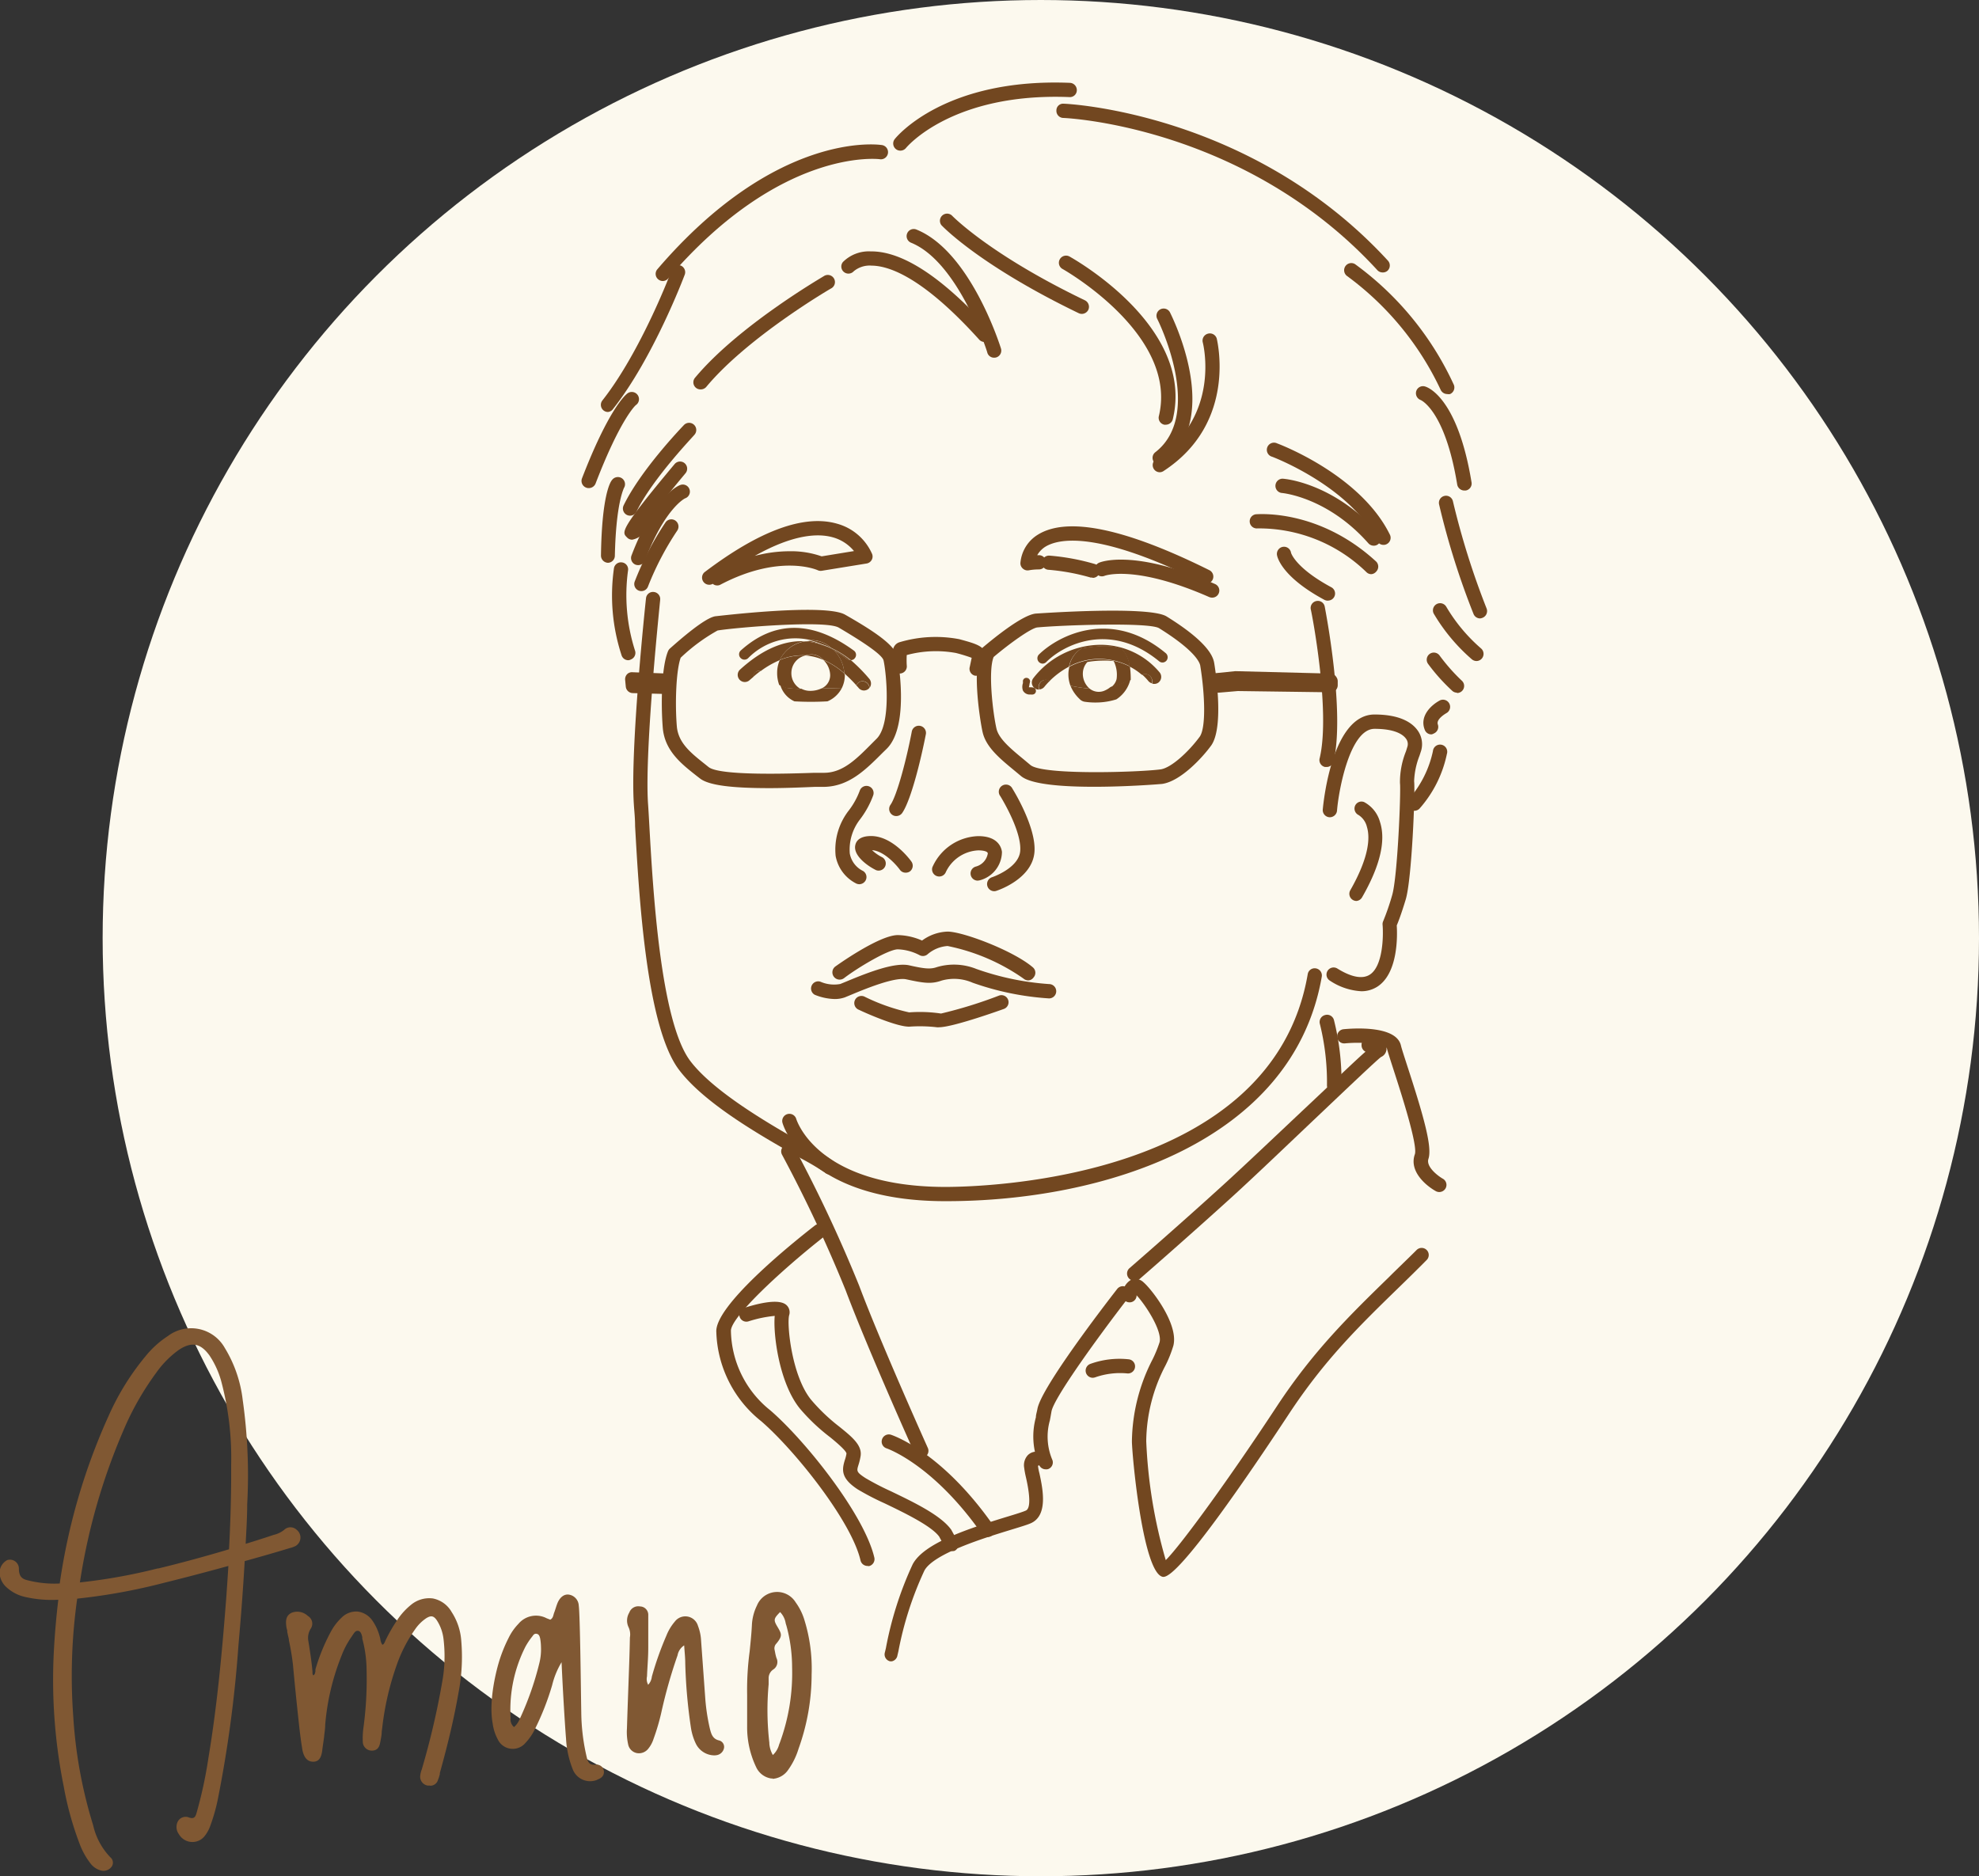 <svg xmlns="http://www.w3.org/2000/svg" viewBox="0 0 220.96 209.5"><rect x="0" y="0" width="220.96" height="209.5" fill="#333333" stroke="none"/><defs><style>.cls-1{fill:#fcf9ee;}.cls-2{fill:#805833;}.cls-3{fill:#724720;}.cls-4{fill:none;}</style></defs><title>amano_toshikazu</title><g id="レイヤー_2" data-name="レイヤー 2"><g id="天野さん"><circle class="cls-1" cx="116.21" cy="104.75" r="104.75"/><path class="cls-2" d="M10.16,208.14a8.31,8.31,0,0,1-1.28-2.29,35.51,35.51,0,0,1-1.77-6.4A60.44,60.44,0,0,1,6,184.63q.15-3,.51-6H6.39a13.27,13.27,0,0,1-3.76-.36,4.54,4.54,0,0,1-1.86-1A2.33,2.33,0,0,1,0,176a1.61,1.61,0,0,1,.8-1.8,1,1,0,0,1,1.31.95c0,1.11.59,1.21,1.18,1.35a12,12,0,0,0,3.38.31,69,69,0,0,1,5.45-18.7,28.4,28.4,0,0,1,4.15-6.7,10.61,10.61,0,0,1,2.46-2.22,4.31,4.31,0,0,1,6.37,1.32,14.29,14.29,0,0,1,2,5.81,59.8,59.8,0,0,1,.5,11.66c0,1.47-.1,2.94-.17,4.4,1.93-.59,3.13-1,3.13-1a2.94,2.94,0,0,0,1.17-.56,1,1,0,0,1,1.4,0,1.09,1.09,0,0,1-.11,1.79,2.54,2.54,0,0,1-.65.24s-2,.62-5.05,1.46c-.18,3.15-.42,6.3-.7,9.44A137.14,137.14,0,0,1,24.3,201a19.92,19.92,0,0,1-.82,2.86,3.94,3.94,0,0,1-.67,1.2,1.74,1.74,0,0,1-2.83-.25,1.35,1.35,0,0,1-.13-1.42,1,1,0,0,1,1.29-.44c.53.17.68-.08.8-.5a48.28,48.28,0,0,0,1.33-6.16c1-6,1.54-12,2-18,.08-1.14.16-2.29.23-3.44-2.18.6-4.66,1.26-7.17,1.88a66.22,66.22,0,0,1-9.71,1.77,61.58,61.58,0,0,0-.44,13.16,51.65,51.65,0,0,0,2.22,12.14,7.55,7.55,0,0,0,1.93,3.59.77.77,0,0,1,.16,1,1.12,1.12,0,0,1-1.2.47A2.16,2.16,0,0,1,10.16,208.14Zm7.48-33c2.9-.7,5.69-1.48,7.93-2.15q.21-3.85.24-7.71c0-.57,0-1.15,0-1.72a33.19,33.19,0,0,0-1.13-9.41,9.9,9.9,0,0,0-1.29-2.8c-1-1.38-2-1.57-3.43-.62a10.79,10.79,0,0,0-2.49,2.51,31.81,31.81,0,0,0-3.73,6.57,69,69,0,0,0-4.82,16.88A62.69,62.69,0,0,0,17.64,175.12Z"/><path class="cls-2" d="M48,199.37l-.26,0a1,1,0,0,1-.82-1.11,2.86,2.86,0,0,1,.13-.58,1.72,1.72,0,0,0,.07-.21,86.51,86.51,0,0,0,2.25-9.65,16,16,0,0,0,.15-4.81,4.88,4.88,0,0,0-.76-2.11c-.35-.49-.63-.54-1.16-.22a4.65,4.65,0,0,0-1.27,1.27,15.88,15.88,0,0,0-2.05,4,31.68,31.68,0,0,0-1.6,6.94l-.06.46c0,.41-.1.84-.18,1.26-.11.59-.41.86-.93.86a1,1,0,0,1-1-.93,8.46,8.46,0,0,1,.07-1.63,40.29,40.29,0,0,0,.35-6.43,13.75,13.75,0,0,0-.48-3.51c0-.06,0-.12,0-.18-.08-.31-.17-.64-.45-.69s-.42.16-.63.48l-.12.18a9.61,9.61,0,0,0-1.12,2.12,26.52,26.52,0,0,0-1.82,7.69c0,.48-.09.95-.13,1.43L36,195.26c-.09,1-.39,1.43-1,1.45-.46,0-1-.19-1.23-1.29-.15-.89-.28-1.87-.41-3.1-.24-2.2-.46-4.36-.65-6.43a26.86,26.86,0,0,0-.45-2.71c0-.23-.09-.46-.13-.69l-.06-.28,0-.16a2.81,2.81,0,0,1-.08-.31c-.15-.91,0-1.39.59-1.67a1.72,1.72,0,0,1,1.79.36,1,1,0,0,1,.32,1.43,1.94,1.94,0,0,0-.27,1.33l.06.36s0,0,0,0h0c.16,1,.32,2.07.41,3.11v.1a.46.46,0,0,0,.09.31c.17-.09.2-.26.24-.46a1.42,1.42,0,0,1,0-.22,21.57,21.57,0,0,1,1.71-4.18,6.18,6.18,0,0,1,1.2-1.58,2.33,2.33,0,0,1,1.79-.69,2.37,2.37,0,0,1,1.65,1,5.63,5.63,0,0,1,.83,1.81,2.21,2.21,0,0,1,.07.3,1.45,1.45,0,0,0,.22.6c.17-.05.23-.2.3-.36l.06-.14a18.46,18.46,0,0,1,1.34-2.32,7.49,7.49,0,0,1,1.49-1.63,3.18,3.18,0,0,1,2.45-.72A3.09,3.09,0,0,1,50.43,180a6.71,6.71,0,0,1,1.07,3.19,21.15,21.15,0,0,1-.32,5.89c-.47,2.69-1.13,5.51-2.07,8.89l0,.12a5.06,5.06,0,0,1-.21.66.89.89,0,0,1-.85.64Z"/><path class="cls-2" d="M66.68,198.73a2.08,2.08,0,0,1-2.75-1.22,10.76,10.76,0,0,1-.73-3.37c-.12-1.45-.37-5.56-.5-8.54a9.11,9.11,0,0,0-1.05,2.56A29.61,29.61,0,0,1,59.76,193a6.11,6.11,0,0,1-1.1,1.62,1.85,1.85,0,0,1-3.09-.42,5.13,5.13,0,0,1-.56-1.75c-.52-2.78.59-6.52.69-6.85a16.28,16.28,0,0,1,1.07-2.68,6.11,6.11,0,0,1,1.11-1.6,2.56,2.56,0,0,1,3.15-.63l.41.16c.34-.18.33-.53.44-.8s.23-.73.38-1.09c.3-.68.78-1,1.31-.9a1.3,1.3,0,0,1,1.05,1.23c.15,1,.24,9.72.28,11.91a22.67,22.67,0,0,0,.59,4.92c.13.56.26,1,1,.92a.82.82,0,0,1,.94.81c0,.5-.36.73-.79.88ZM58,192a33.68,33.68,0,0,0,2.22-6.3,6.33,6.33,0,0,0,.18-1.84,5.61,5.61,0,0,0-.09-.91c-.05-.22-.12-.47-.38-.52s-.37.11-.48.27a7.86,7.86,0,0,0-.77,1.14,15.56,15.56,0,0,0-1.67,8,1.11,1.11,0,0,0,.38,1A2.26,2.26,0,0,0,58,192Z"/><path class="cls-2" d="M79.86,196a2.33,2.33,0,0,1-2.16-1.29,6.32,6.32,0,0,1-.55-1.76,58.48,58.48,0,0,1-.64-7.23c0-.61-.07-1.22-.12-2a1.67,1.67,0,0,0-.74,1.11,55.66,55.66,0,0,0-1.8,6.33,24.19,24.19,0,0,1-.88,3,3.32,3.32,0,0,1-.6,1.11,1.32,1.32,0,0,1-1.24.48,1.23,1.23,0,0,1-1-1A6.25,6.25,0,0,1,70,193c.07-2.31.16-4.62.24-6.92q.06-1.62.09-3.24a1.9,1.9,0,0,0-.14-1.13,1.72,1.72,0,0,1,.07-1.65,1.07,1.07,0,0,1,1.2-.69.94.94,0,0,1,.92,1c0,1.2,0,2.39,0,3.58s-.1,2.15-.14,3.23a1.33,1.33,0,0,0,.13.94,1.58,1.58,0,0,0,.41-.91,35.45,35.45,0,0,1,1.62-4.57,5.55,5.55,0,0,1,.94-1.57,1.47,1.47,0,0,1,2.59.47,5.36,5.36,0,0,1,.35,1.68l.45,6.22a22.22,22.22,0,0,0,.52,3.54c.15.59.29,1.19,1.06,1.36a.74.74,0,0,1,.51.92,1,1,0,0,1-.93.73Z"/><path class="cls-2" d="M86.26,198.58H86.1a2.21,2.21,0,0,1-1.68-1.28,10.29,10.29,0,0,1-1-4.52c0-.82,0-1.66,0-2.47,0-.36,0-.72,0-1.08a32.14,32.14,0,0,1,.28-4.83c.1-1,.2-1.94.25-2.92a5.49,5.49,0,0,1,.56-2.2,2.43,2.43,0,0,1,4.33-.36,6.58,6.58,0,0,1,1,2.05,18.31,18.31,0,0,1,.78,6,24.54,24.54,0,0,1-1.46,8.29A8.11,8.11,0,0,1,88,197.62a2.28,2.28,0,0,1-1.74,1Zm0-2.59a2.42,2.42,0,0,0,.73-1.2l.07-.18a22.55,22.55,0,0,0,1.38-8.46,17.63,17.63,0,0,0-.64-4.65,2.76,2.76,0,0,1-.08-.27A2.3,2.3,0,0,0,87.1,180c-.74.75-.75.88-.28,1.67s.55,1-.12,1.83a.76.76,0,0,0-.21.74l.06.31a5.27,5.27,0,0,0,.14.57,1,1,0,0,1-.35,1.29,1.16,1.16,0,0,0-.52,1l0,.66a31.7,31.7,0,0,0,.08,6.53v.1a3,3,0,0,0,.39,1.26Z"/><path class="cls-3" d="M102.88,162.83a.78.78,0,0,1-.72-.47c-.06-.11-5.3-11.79-7.73-18.26a155.51,155.51,0,0,0-7.11-15.16.79.79,0,0,1,.32-1.08.8.8,0,0,1,1.08.32,158.11,158.11,0,0,1,7.2,15.36c2.41,6.42,7.64,18.06,7.69,18.17a.79.79,0,0,1-.4,1A.78.78,0,0,1,102.88,162.83Z"/><path class="cls-3" d="M148.94,122h0a.8.8,0,0,1-.78-.82,27,27,0,0,0-.79-6.84.8.8,0,0,1,.57-1,.79.79,0,0,1,1,.56,28.1,28.1,0,0,1,.84,7.3A.8.8,0,0,1,148.94,122Z"/><path class="cls-3" d="M160.7,133.1a.81.81,0,0,1-.39-.1c-1.16-.65-3-2.25-2.34-4.11.35-1-1.53-6.83-2.33-9.3-.37-1.15-.67-2.07-.78-2.5s-2.29-.81-4.69-.59a.78.78,0,0,1-.87-.72.79.79,0,0,1,.72-.86c1.36-.13,5.86-.37,6.39,1.79.1.42.39,1.29.74,2.38,1.85,5.68,2.77,9,2.34,10.3-.3.9,1.09,1.93,1.6,2.22a.79.79,0,0,1,.31,1.08A.81.81,0,0,1,160.7,133.1Z"/><path class="cls-3" d="M126.64,143a.81.81,0,0,1-.61-.28.8.8,0,0,1,.08-1.12s5.16-4.47,10.33-9.17c2.51-2.28,6.28-5.87,9.61-9s5.36-5.09,6.41-6a.81.81,0,0,1-.44-.75.74.74,0,0,1,.82-.76c1.52,0,1.83.54,1.93.91a1,1,0,0,1-.57,1.19c-.44.31-3.8,3.51-7.06,6.6s-7.11,6.78-9.63,9.07c-5.19,4.71-10.3,9.15-10.35,9.19A.81.81,0,0,1,126.64,143Zm26.86-25.47h0Z"/><path class="cls-3" d="M129.91,176.07h-.06c-2.19-.32-3.41-13-3.47-15.11a20.44,20.44,0,0,1,2.3-9.16,14.11,14.11,0,0,0,.79-1.93c.32-1.29-1.6-4.22-2.57-5.24,0,0,0,.07,0,.1a.78.78,0,0,1-.89.68.8.8,0,0,1-.69-.89,2,2,0,0,1,1-1.64,1.32,1.32,0,0,1,1.37.31c.86.73,3.93,4.64,3.32,7.06a13.52,13.52,0,0,1-.88,2.21,18.59,18.59,0,0,0-2.15,8.46,55.67,55.67,0,0,0,2.18,13.28c1.75-1.74,7.27-9.36,12.4-17.17,4.08-6.2,8.16-10.18,12.48-14.39,1-1,2.06-2,3.13-3.07a.79.79,0,0,1,1.12,1.12c-1.07,1.08-2.11,2.1-3.13,3.09-4.45,4.33-8.28,8.07-12.27,14.13C139.41,164.71,131.68,176.06,129.91,176.07Z"/><path class="cls-3" d="M116.75,164.06a.79.79,0,0,1-.75-.54,8.08,8.08,0,0,1-.34-5.27c0-.28.11-.59.17-.93.42-2.38,7.49-11.58,8.91-13.4a.79.79,0,0,1,1.11-.14.78.78,0,0,1,.14,1.11c-3.17,4.1-8.32,11.17-8.59,12.71q-.09.53-.18,1a6.65,6.65,0,0,0,.29,4.44.79.79,0,0,1-.5,1A.75.75,0,0,1,116.75,164.06Z"/><path class="cls-3" d="M99.57,185.5l-.18,0a.79.79,0,0,1-.59-1l.11-.46a39.29,39.29,0,0,1,3-9.39c1.25-2.31,5.93-3.89,10.62-5.32.89-.27,1.67-.51,2-.66.77-.32.2-2.94,0-3.8a9.7,9.7,0,0,1-.18-1,1.66,1.66,0,0,1,.4-1.38,1.34,1.34,0,0,1,1-.4.8.8,0,0,1,.75.85.83.83,0,0,1-.6.72.18.18,0,0,0,0,.06,5.25,5.25,0,0,0,.15.77c.39,1.79,1,4.77-1,5.61-.42.18-1.16.4-2.17.71-2.8.86-8.63,2.63-9.67,4.56a38.07,38.07,0,0,0-2.9,9l-.11.47A.8.8,0,0,1,99.57,185.5Zm16.18-21.76Z"/><path class="cls-3" d="M122,153.84a.8.8,0,0,1-.29-1.54,9.59,9.59,0,0,1,4.34-.52.79.79,0,1,1-.22,1.57,8.42,8.42,0,0,0-3.55.44A1,1,0,0,1,122,153.84Z"/><path class="cls-3" d="M96.85,174.85a.8.8,0,0,1-.77-.61c-1-4.38-7.36-12.34-11.1-15.56a13.22,13.22,0,0,1-5-9.93c-.22-2.92,8.35-9.85,11-11.91a.8.8,0,1,1,1,1.26c-5.07,4-10.48,9.11-10.37,10.53A11.6,11.6,0,0,0,86,157.47c3.86,3.32,10.45,11.56,11.61,16.4a.8.8,0,0,1-.59,1Z"/><path class="cls-3" d="M106.2,173.18a.8.8,0,0,1-.7-.42l-.64-1.19c-.88-1.2-3.9-2.66-6.11-3.72a29.33,29.33,0,0,1-3-1.56c-1.87-1.23-1.76-2.17-1.42-3.27a4.08,4.08,0,0,0,.18-.71c0-.31-1.12-1.26-1.82-1.83a21.47,21.47,0,0,1-3.38-3.2c-2.32-2.86-3-8.33-2.81-10.35a13.77,13.77,0,0,0-2.93.61.79.79,0,1,1-.47-1.51c2.52-.79,4.11-.89,4.73-.29a1.09,1.09,0,0,1,.28,1.12c-.27,1,.28,6.75,2.44,9.42a20.54,20.54,0,0,0,3.14,3c1.44,1.16,2.58,2.09,2.4,3.29a6.56,6.56,0,0,1-.24,1c-.21.68-.24.8.77,1.46a30,30,0,0,0,2.83,1.47c2.62,1.26,5.6,2.69,6.76,4.31l.7,1.28a.78.78,0,0,1-.32,1.07A.75.75,0,0,1,106.2,173.18Z"/><path class="cls-3" d="M110.28,171.62a.8.8,0,0,1-.65-.34c-5.46-7.8-10.59-9.54-10.64-9.56a.79.79,0,0,1-.51-1,.8.8,0,0,1,1-.52c.22.08,5.66,1.88,11.45,10.16a.8.8,0,0,1-.65,1.26Z"/><path class="cls-3" d="M92.64,131.14a.8.8,0,0,1-.56-.23,29.63,29.63,0,0,0-2.56-1.52c-4-2.26-10.73-6-13.7-9.93-3.65-4.79-4.47-19.38-4.91-27.21,0-.94-.1-1.77-.14-2.46-.41-6.25,1.28-22.3,1.36-23A.78.78,0,0,1,73,66.1a.79.79,0,0,1,.71.87c0,.17-1.75,16.6-1.36,22.71.05.7.1,1.54.15,2.48.4,7.12,1.23,21.93,4.59,26.33,2.77,3.63,9.56,7.45,13.21,9.51a18.39,18.39,0,0,1,2.9,1.78.8.8,0,0,1-.56,1.36Z"/><path class="cls-3" d="M105.67,134.12h-.32c-15.38-.07-17.93-8.45-18-8.81a.8.8,0,0,1,1.53-.44h0c.09.31,2.41,7.59,16.51,7.66h.15c4.41,0,36.52-.8,40.47-23.75a.78.78,0,0,1,.92-.65.8.8,0,0,1,.65.92C144.36,127.57,123.07,134.12,105.67,134.12Z"/><path class="cls-3" d="M152,110.68a7,7,0,0,1-3.51-1.18.79.79,0,0,1,.82-1.36c1.61,1,2.82,1.19,3.61.7,1.5-.93,1.55-4.34,1.45-5.57a.78.78,0,0,1,.06-.4,26.78,26.78,0,0,0,1-2.89c.61-2,1-11.64.88-12.54a9.17,9.17,0,0,1,.67-3.55l.17-.55a1,1,0,0,0-.19-.89c-.3-.4-1.15-1.07-3.49-1.07-2.73,0-4,6.78-4.19,9.15a.81.81,0,0,1-.87.72.8.8,0,0,1-.72-.86c.1-1.09,1.11-10.61,5.78-10.61,2.89,0,4.19.94,4.77,1.72a2.63,2.63,0,0,1,.44,2.3l-.19.58a8.67,8.67,0,0,0-.6,2.85c.14,1.12-.26,11-.94,13.21-.48,1.59-.84,2.52-1,2.89.07,1.09.18,5.37-2.2,6.86A3.28,3.28,0,0,1,152,110.68Z"/><path class="cls-3" d="M151.46,100.6a.8.8,0,0,1-.7-1.19c2.16-3.79,2.21-5.94,1.86-7.08a2.16,2.16,0,0,0-.94-1.33.8.8,0,0,1-.37-1.06.78.78,0,0,1,1-.38,3.59,3.59,0,0,1,1.77,2.22c.68,2.1,0,4.93-2,8.41A.81.81,0,0,1,151.46,100.6Z"/><path class="cls-3" d="M93.22,111.55a6.22,6.22,0,0,1-2.26-.48.8.8,0,0,1,.63-1.46,3.81,3.81,0,0,0,2.23.26l.71-.29c2.54-1.06,5.4-2.15,7-1.79s2.33.46,3.06.2a6.69,6.69,0,0,1,4.42.2,30.59,30.59,0,0,0,8.12,1.69.8.8,0,1,1,0,1.6,31.47,31.47,0,0,1-8.53-1.75,5.16,5.16,0,0,0-3.47-.24c-1.16.41-2,.28-3.94-.14-1.31-.29-4.66,1.1-6.1,1.7l-.75.31A3.38,3.38,0,0,1,93.22,111.55Z"/><path class="cls-3" d="M114.81,109.47a.81.81,0,0,1-.53-.2,22.51,22.51,0,0,0-8.48-3.64,3.82,3.82,0,0,0-2.22.91.79.79,0,0,1-.93.1,5.67,5.67,0,0,0-2.4-.64c-1.07,0-4.53,2.08-6,3.21a.8.8,0,0,1-1-1.28s4.87-3.52,7-3.52a7,7,0,0,1,2.7.61,5.08,5.08,0,0,1,2.85-1c1.71,0,7.37,2.14,9.53,4a.79.79,0,0,1,.07,1.12A.76.76,0,0,1,114.81,109.47Z"/><path class="cls-3" d="M104.85,114.7a1,1,0,0,1-.26,0,16.43,16.43,0,0,0-3-.07c-1.32.09-5-1.54-5.67-1.87a.8.8,0,1,1,.66-1.45,21.92,21.92,0,0,0,4.93,1.73,15.88,15.88,0,0,1,3.56.13,50.18,50.18,0,0,0,6.46-2,.79.79,0,1,1,.57,1.48S106.45,114.7,104.85,114.7Z"/><path class="cls-3" d="M100.07,91.12a.77.77,0,0,1-.45-.14.8.8,0,0,1-.2-1.11c.71-1,1.78-5,2.39-8.22a.8.8,0,0,1,1.57.3c-.46,2.39-1.6,7.3-2.65,8.83A.82.82,0,0,1,100.07,91.12Z"/><path class="cls-3" d="M109.14,98.33a.8.8,0,0,1-.19-1.57,1.82,1.82,0,0,0,1.34-1.46c0-.26-.59-.35-1.06-.35a4.23,4.23,0,0,0-3.66,2.5.8.8,0,0,1-1.47-.61,5.79,5.79,0,0,1,5.13-3.48c2.26,0,2.59,1.34,2.64,1.76a3.31,3.31,0,0,1-2.55,3.19Z"/><path class="cls-3" d="M101.11,97.44a.77.77,0,0,1-.64-.33c-.43-.59-1.79-2.1-3.1-2.18a4.67,4.67,0,0,0,1.15.8.8.8,0,0,1-.7,1.43c-.93-.45-2.6-1.63-2.32-2.81.1-.46.5-1,1.76-1,2.45,0,4.42,2.73,4.5,2.85a.8.8,0,0,1-.18,1.11A.81.81,0,0,1,101.11,97.44Z"/><path class="cls-3" d="M95.94,98.73a.83.83,0,0,1-.4-.11,4.29,4.29,0,0,1-2.24-3.06,7.11,7.11,0,0,1,1.49-5.09A8.47,8.47,0,0,0,96,88.27a.79.79,0,1,1,1.49.55A10.16,10.16,0,0,1,96,91.52a5.5,5.5,0,0,0-1.12,3.77,2.69,2.69,0,0,0,1.46,1.95.79.79,0,0,1,.3,1.08A.81.81,0,0,1,95.94,98.73Z"/><path class="cls-3" d="M111,99.51a.8.8,0,0,1-.24-1.56s3-1,3.15-2.94-1.55-5-2.22-6.11a.8.8,0,1,1,1.35-.84c.11.17,2.68,4.33,2.46,7.08-.24,3-4.09,4.28-4.26,4.33A.67.67,0,0,1,111,99.51Z"/><path class="cls-4" d="M92.69,75.34a2.44,2.44,0,0,0-.76-1.65,6.2,6.2,0,0,0-2-.5,2,2,0,0,0-1.58,1.9,2,2,0,0,0,1,1.81c.66,0,1.45,0,2.26,0A1.6,1.6,0,0,0,92.69,75.34Z"/><path class="cls-4" d="M87.06,73.69A10.16,10.16,0,0,0,85,74.9a.79.79,0,0,1,.63.55,4.52,4.52,0,0,0,1.45,1,3.93,3.93,0,0,1-.26-1.39A3.5,3.5,0,0,1,87.06,73.69Z"/><path class="cls-4" d="M94.27,75.2s0,.09,0,.14A3.31,3.31,0,0,1,94,76.81l1.55-.07h0c0-.07.07-.13.1-.2A15.34,15.34,0,0,0,94.27,75.2Z"/><path class="cls-3" d="M94.27,75.2a9.06,9.06,0,0,0-2.34-1.51,2.44,2.44,0,0,1,.76,1.65,1.6,1.6,0,0,1-1,1.54L94,76.81a3.31,3.31,0,0,0,.33-1.47S94.27,75.25,94.27,75.2Z"/><path class="cls-3" d="M91.79,72a9.16,9.16,0,0,0-1.37-.45l-.58.07h0A7.8,7.8,0,0,1,91.79,72Z"/><path class="cls-3" d="M88.36,75.09a2,2,0,0,1,1.58-1.9l-.14,0a6.47,6.47,0,0,0-2.74.52,3.5,3.5,0,0,0-.29,1.4A3.93,3.93,0,0,0,87,76.48a6.58,6.58,0,0,0,.72.32,8.53,8.53,0,0,0,1.63.1A2,2,0,0,1,88.36,75.09Z"/><path class="cls-3" d="M90.68,73.09a2.91,2.91,0,0,0-.74.1,6.2,6.2,0,0,1,2,.5A1.85,1.85,0,0,0,90.68,73.09Z"/><path class="cls-3" d="M94.6,73.6a17.78,17.78,0,0,0-1.5-1,4,4,0,0,1,1.17,2.59,15.34,15.34,0,0,1,1.34,1.33.79.79,0,0,1,.55-.45.79.79,0,0,1,.92.66.27.27,0,0,0,0,.09.82.82,0,0,0,0-1A18.18,18.18,0,0,0,95,73.71h0A.57.57,0,0,1,94.6,73.6Z"/><path class="cls-3" d="M84.59,74.92a.73.73,0,0,1,.36,0,10.16,10.16,0,0,1,2.11-1.21,3.76,3.76,0,0,1,2.78-2.11c-2.41-.12-4.84,1-7.24,3.19a.8.8,0,0,0,0,1.13.79.79,0,0,0,1.12,0l.35-.3A.79.79,0,0,1,84.59,74.92Z"/><path class="cls-3" d="M87.06,73.69a6.47,6.47,0,0,1,2.74-.52l.14,0a2.91,2.91,0,0,1,.74-.1,1.85,1.85,0,0,1,1.25.6,9.06,9.06,0,0,1,2.34,1.51,4,4,0,0,0-1.17-2.59A10.66,10.66,0,0,0,91.79,72a7.8,7.8,0,0,0-1.91-.38h0A3.76,3.76,0,0,0,87.06,73.69Z"/><path class="cls-3" d="M96.16,76.08a.79.79,0,0,0-.55.45c.1.11.2.21.27.3l0,0a.77.77,0,0,0,.58.27.82.82,0,0,0,.54-.21s0,0,.06-.08a.27.27,0,0,1,0-.09A.79.79,0,0,0,96.16,76.08Z"/><path class="cls-3" d="M84.59,74.92a.79.79,0,0,0-.56.72c.31-.27.61-.52.92-.74A.73.73,0,0,0,84.59,74.92Z"/><path class="cls-3" d="M92.81,72.35A10.46,10.46,0,0,1,95,73.71a.56.56,0,0,0,.46-.24.58.58,0,0,0-.13-.83c-4.64-3.38-8.89-3.37-12.63,0a.58.58,0,0,0,0,.84.59.59,0,0,0,.84,0,7.39,7.39,0,0,1,7-2l.26,0A3.35,3.35,0,0,1,92.81,72.35Z"/><path class="cls-3" d="M92.81,72.35a3.35,3.35,0,0,0-2.13-.86l-.26,0a9.16,9.16,0,0,1,1.37.45A7.7,7.7,0,0,1,92.81,72.35Z"/><path class="cls-3" d="M93.1,72.61a17.78,17.78,0,0,1,1.5,1,.57.57,0,0,0,.35.12h0a10.46,10.46,0,0,0-2.16-1.36Z"/><path class="cls-3" d="M91.79,72a10.66,10.66,0,0,1,1.31.65l-.29-.26A7.7,7.7,0,0,0,91.79,72Z"/><path class="cls-4" d="M119.29,74.88a3.89,3.89,0,0,1,.09-.47A9.1,9.1,0,0,0,117.24,76c.38.12,1.25.37,2.28.58A3.59,3.59,0,0,1,119.29,74.88Z"/><path class="cls-4" d="M124.63,75.78a3.45,3.45,0,0,0-.32-2,10.57,10.57,0,0,0-2.94.1,1.89,1.89,0,0,0-.5,1.13,2.18,2.18,0,0,0,.75,1.84l0,0c.27,0,.55,0,.81,0a6.34,6.34,0,0,0,1.52-.22A1.57,1.57,0,0,0,124.63,75.78Z"/><path class="cls-4" d="M126.21,75.87l.25-.12a7.55,7.55,0,0,1,1.05-.44,6.6,6.6,0,0,0-1.37-.92,10.19,10.19,0,0,1,.09,1.39S126.21,75.84,126.21,75.87Z"/><path class="cls-3" d="M119.52,76.57a18.37,18.37,0,0,0,2.14.32l0,0a2.18,2.18,0,0,1-.75-1.84,1.89,1.89,0,0,1,.5-1.13,10.57,10.57,0,0,1,2.94-.1,3.45,3.45,0,0,1,.32,2,1.57,1.57,0,0,1-.64.93,13.22,13.22,0,0,0,2.22-.84s0-.06,0-.09a10.19,10.19,0,0,0-.09-1.39,7.51,7.51,0,0,0-3.49-.82,7,7,0,0,0-3.27.84,3.89,3.89,0,0,0-.09.47A3.59,3.59,0,0,0,119.52,76.57Z"/><path class="cls-3" d="M122.65,72a9.57,9.57,0,0,0-7.29,3.74A.79.79,0,0,0,116,77h0a.77.77,0,0,1,0-.54.81.81,0,0,1,1-.51,1.42,1.42,0,0,0,.21.07,9.1,9.1,0,0,1,2.14-1.58,3.12,3.12,0,0,1,1.26-1.94.64.64,0,0,1,.3-.11c3.94-.61,4.44.16,4.63.45a3.61,3.61,0,0,1,.57,1.58,6.6,6.6,0,0,1,1.37.92l.25-.07a.81.81,0,0,1,.91.66.88.88,0,0,1,0,.4.79.79,0,0,0,.68-.1.8.8,0,0,0,.18-1.12A8.56,8.56,0,0,0,122.65,72Z"/><path class="cls-3" d="M126.14,74.39a3.61,3.61,0,0,0-.57-1.58c-.19-.29-.69-1.06-4.63-.45a.64.64,0,0,0-.3.11,3.12,3.12,0,0,0-1.26,1.94,7,7,0,0,1,3.27-.84A7.51,7.51,0,0,1,126.14,74.39Z"/><path class="cls-3" d="M115,76.74l-.12,0a2,2,0,0,1,.06-.26c0-.14.06-.27.07-.37a.4.4,0,0,0-.38-.42.38.38,0,0,0-.42.38,1.15,1.15,0,0,1,0,.22,1.25,1.25,0,0,0,0,.81.85.85,0,0,0,.71.45l.2,0a.45.45,0,0,0,.16,0,.4.4,0,0,0,.16-.76A1.36,1.36,0,0,0,115,76.74Zm-.12.05h0Z"/><path class="cls-3" d="M126.21,75.87a13.22,13.22,0,0,1-2.22.84,2.47,2.47,0,0,1-.59.37,1.63,1.63,0,0,1-1.74-.19,18.37,18.37,0,0,1-2.14-.32,4.18,4.18,0,0,0,1,1.46,1,1,0,0,0,.55.32,8,8,0,0,0,1.39.09,7.6,7.6,0,0,0,2.18-.35A3.66,3.66,0,0,0,126.21,75.87Z"/><path class="cls-3" d="M117.24,76a1.42,1.42,0,0,1-.21-.07.81.81,0,0,0-1,.51.77.77,0,0,0,0,.54.79.79,0,0,0,.6-.32A7.48,7.48,0,0,1,117.24,76Z"/><path class="cls-3" d="M127.76,75.24l-.25.07a6.26,6.26,0,0,1,.68.7.79.79,0,0,0,.43.29.88.88,0,0,0,0-.4A.81.81,0,0,0,127.76,75.24Z"/><path class="cls-3" d="M130.17,72.94c-6-5-11.92-2.07-14.19.16a.6.6,0,0,0,.42,1,.59.59,0,0,0,.42-.18c2-2,7.2-4.52,12.59-.09a.58.58,0,0,0,.84-.08A.6.6,0,0,0,130.17,72.94Z"/><path class="cls-3" d="M85.93,88c-4,0-6.76-.27-7.79-1.09l-.4-.31c-1.65-1.3-3.53-2.77-3.74-5.34s-.16-6.78.6-8.58a.9.9,0,0,1,.2-.27c1.13-1,3.87-3.41,5.07-3.6.12,0,12.24-1.49,14.5-.17,3.51,2,5.56,3.46,5.84,4.72,0,.08,1.42,7.61-1.19,10.23L98.6,84c-1.94,1.94-3.77,3.79-6.55,3.86l-1.08,0C89.13,87.94,87.44,88,85.93,88ZM76,73.44c-.52,1.44-.64,5.12-.43,7.66.16,1.88,1.61,3,3.15,4.23l.4.32c1.25,1,9.18.73,11.78.64l1.1,0c2.15,0,3.68-1.6,5.46-3.39l.42-.42c1.67-1.67,1.07-7.42.77-8.74-.13-.56-1.82-1.79-5-3.66-1.48-.87-11.61,0-13.53.32A20.09,20.09,0,0,0,76,73.44Z"/><path class="cls-3" d="M122.15,87.85c-3.47,0-7-.25-8.13-1.18l-.77-.64c-1.63-1.34-3.16-2.61-3.54-4.28-.23-1-1.25-7-.14-9.23a.79.79,0,0,1,.19-.25c1-.84,4.33-3.61,5.89-3.76.12,0,12.62-.91,14.6.32,5,3.09,5.24,4.74,5.33,5.27.27,1.66,1,7.21-.34,9.13-1,1.38-3.42,4-5.48,4.3C129.7,87.54,126,87.85,122.15,87.85ZM110.94,73.36c-.64,1.6-.07,6.31.32,8,.26,1.13,1.59,2.24,3,3.4l.79.66c1.35,1.15,12.06.81,14.51.49,1.2-.15,3.18-2,4.39-3.65.72-1,.58-4.76.06-7.94-.06-.34-.55-1.66-4.6-4.18-1.14-.68-10.89-.34-13.61-.08C115.09,70.16,112.76,71.82,110.94,73.36Z"/><path class="cls-3" d="M109.06,75.45l-.18,0a.79.79,0,0,1-.6-1l.21-1h0a17.85,17.85,0,0,0-1.76-.54,12.53,12.53,0,0,0-5.49.23,10.67,10.67,0,0,0,0,1.14.8.8,0,1,1-1.59.11c-.08-1.17-.17-2.37.78-2.68a14.13,14.13,0,0,1,6.68-.34c2.16.59,3.24.88,2.89,2.44l-.22,1A.79.79,0,0,1,109.06,75.45Z"/><path class="cls-3" d="M74,77.48h0l-3.36-.09a.8.8,0,0,1-.77-.73l-.07-.73A.82.82,0,0,1,70,75.3a.74.74,0,0,1,.61-.24l3.44.13a.81.81,0,0,1,.77.82l0,.7A.79.79,0,0,1,74,77.48Z"/><path class="cls-3" d="M136,77.34a.79.79,0,0,1-.76-.59l-.16-.59a.8.8,0,0,1,.68-1l2.18-.22,10.6.27a.78.78,0,0,1,.66.38.8.8,0,0,1,.16.52l0,.43a.79.79,0,0,1-.79.76h0l-10.36-.14-2.1.18Z"/><path class="cls-3" d="M122,64.49l-.22,0a23.92,23.92,0,0,0-4.72-.87.78.78,0,0,1-.73-.85.8.8,0,0,1,.85-.73,25.08,25.08,0,0,1,5,.92.79.79,0,0,1-.22,1.56Z"/><path class="cls-3" d="M134.7,65.17a.94.94,0,0,1-.36-.08c-11.53-5.76-15.93-5-17.53-4.1a2.68,2.68,0,0,0-1,1H116a.79.79,0,0,1,.79.76.79.79,0,0,1-.76.83c-.72,0-1.13.1-1.16.1a.77.77,0,0,1-.65-.18.78.78,0,0,1-.29-.62,4.1,4.1,0,0,1,2-3.21c3.31-2,9.74-.66,19.11,4a.8.8,0,0,1-.36,1.51Z"/><path class="cls-3" d="M135.34,66.73a.87.87,0,0,1-.32-.06c-8.29-3.64-11.65-2.39-11.68-2.38a.79.79,0,0,1-.62-1.46c.15-.07,3.89-1.59,12.94,2.38a.79.79,0,0,1,.41,1.05A.78.78,0,0,1,135.34,66.73Z"/><path class="cls-3" d="M80.08,65.37a.77.77,0,0,1-.5-.18.8.8,0,0,1-.93-1.29c6.16-4.67,11.15-6.49,14.83-5.42a6,6,0,0,1,3.89,3.37.77.77,0,0,1-.05.68.8.8,0,0,1-.56.39l-5,.81a.79.79,0,0,1-.48-.07s-4.17-1.88-10.84,1.62A.7.7,0,0,1,80.08,65.37Zm8.08-3.82a10.35,10.35,0,0,1,3.58.57l3.61-.59A4.66,4.66,0,0,0,93,60c-1.65-.47-4.4-.36-8.73,2.07A15.34,15.34,0,0,1,88.16,61.55Z"/><path class="cls-3" d="M70.34,57.58A.85.85,0,0,1,70,57.5a.8.8,0,0,1-.37-1.07c1.94-4,6.56-8.79,6.76-9a.8.8,0,0,1,1.15,1.11c0,.05-4.65,4.85-6.48,8.59A.8.8,0,0,1,70.34,57.58Z"/><path class="cls-3" d="M70.59,60.26A.77.77,0,0,1,70,60c-.59-.58-.83-.82,5.32-8.18a.79.79,0,0,1,1.12-.1.8.8,0,0,1,.1,1.12c-.71.85-1.45,1.75-2.13,2.59a.8.8,0,0,1,.67.28A.78.78,0,0,1,75,56.84l-3.17,2.72A2.26,2.26,0,0,1,70.59,60.26Z"/><path class="cls-3" d="M71.24,63.1a.92.92,0,0,1-.28-.05.8.8,0,0,1-.46-1c2.5-6.58,5.14-7.78,5.44-7.89a.79.79,0,0,1,.59,1.47c-.07,0-2.32,1.15-4.54,7A.81.81,0,0,1,71.24,63.1Z"/><path class="cls-3" d="M71.6,66a.86.86,0,0,1-.27-.05.79.79,0,0,1-.47-1,33.75,33.75,0,0,1,3.44-6.61.79.79,0,0,1,1.11-.21.81.81,0,0,1,.21,1.11,32.63,32.63,0,0,0-3.27,6.25A.78.78,0,0,1,71.6,66Z"/><path class="cls-3" d="M78.22,43.48a.79.79,0,0,1-.61-1.31c4.8-5.75,14-11.1,14.36-11.33a.8.8,0,1,1,.8,1.38c-.1.05-9.32,5.44-13.93,11A.81.81,0,0,1,78.22,43.48Z"/><path class="cls-3" d="M109.91,38.18a.78.78,0,0,1-.59-.27c-6.12-6.78-9.92-8.23-12-8.25h0a2.78,2.78,0,0,0-2,.63.8.8,0,0,1-1.12.06.79.79,0,0,1-.08-1.1,4.09,4.09,0,0,1,3.09-1.18h.08c3.55,0,8,2.95,13.26,8.78a.78.78,0,0,1-.06,1.12A.77.77,0,0,1,109.91,38.18Z"/><path class="cls-3" d="M111,39.94a.78.78,0,0,1-.76-.55c0-.11-3.22-10.14-8.52-12.29a.79.79,0,1,1,.6-1.47c6,2.42,9.3,12.84,9.44,13.28a.8.8,0,0,1-.53,1A.91.91,0,0,1,111,39.94Z"/><path class="cls-3" d="M120.79,35.05a.85.85,0,0,1-.35-.08c-11-5.31-15.16-9.65-15.33-9.83a.8.8,0,0,1,1.16-1.09s4.15,4.33,14.86,9.48a.81.81,0,0,1,.38,1.07A.82.82,0,0,1,120.79,35.05Z"/><path class="cls-3" d="M130.17,47.42a.55.55,0,0,1-.18,0,.79.79,0,0,1-.59-1c2.14-9.08-10.64-16.32-10.77-16.39a.79.79,0,0,1-.3-1.08.8.8,0,0,1,1.08-.31c.57.32,14,7.89,11.54,18.15A.8.8,0,0,1,130.17,47.42Z"/><path class="cls-3" d="M129.49,51.91a.79.79,0,0,1-.49-1.42c5.53-4.3.25-14.82.19-14.92a.8.8,0,0,1,1.42-.73c.24.48,5.94,11.8-.63,16.9A.75.75,0,0,1,129.49,51.91Z"/><path class="cls-3" d="M129.49,52.73a.79.79,0,0,1-.66-.36.81.81,0,0,1,.23-1.11c7.32-4.79,5.26-12.91,5.24-13a.8.8,0,0,1,.56-1,.8.8,0,0,1,1,.57c0,.09,2.36,9.32-5.91,14.74A.8.8,0,0,1,129.49,52.73Z"/><path class="cls-3" d="M154.47,60.84a.78.78,0,0,1-.71-.44c-3-6.09-11.63-9.37-11.72-9.4a.8.8,0,1,1,.56-1.49c.38.14,9.31,3.54,12.58,10.18a.79.79,0,0,1-.36,1.07A.72.72,0,0,1,154.47,60.84Z"/><path class="cls-3" d="M153.38,60.93a.8.8,0,0,1-.6-.27c-4.59-5.19-9.65-5.62-9.7-5.62a.8.8,0,0,1,.11-1.59c.23,0,5.73.45,10.79,6.16a.79.79,0,0,1-.07,1.12A.76.76,0,0,1,153.38,60.93Z"/><path class="cls-3" d="M153.11,64.11a.76.76,0,0,1-.54-.22A17.21,17.21,0,0,0,140.4,59a.79.79,0,1,1-.15-1.58c.29,0,7-.6,13.4,5.28a.8.8,0,0,1,0,1.13A.78.78,0,0,1,153.11,64.11Z"/><path class="cls-3" d="M148.26,67.07a.85.85,0,0,1-.38-.09c-4.76-2.56-5.26-4.75-5.3-5a.8.8,0,0,1,.65-.92.79.79,0,0,1,.91.63c0,.08.55,1.75,4.5,3.88a.79.79,0,0,1-.38,1.49Z"/><path class="cls-3" d="M148.12,85.64l-.18,0a.79.79,0,0,1-.59-1c1.24-5.28-.94-16.48-1-16.6a.79.79,0,0,1,.63-.93.78.78,0,0,1,.93.63c.09.47,2.26,11.65,1,17.26A.81.81,0,0,1,148.12,85.64Z"/><path class="cls-3" d="M74,31.38a.81.81,0,0,1-.52-.2.79.79,0,0,1-.08-1.12c13.18-15.38,24.53-13.94,25-13.87a.8.8,0,1,1-.22,1.58c-.11,0-11-1.33-23.58,13.33A.81.81,0,0,1,74,31.38Z"/><path class="cls-3" d="M67.89,46a.78.78,0,0,1-.5-.17.8.8,0,0,1-.13-1.12C71.58,39.23,75,30.21,75,30.12a.81.81,0,0,1,1-.47.8.8,0,0,1,.46,1c-.14.38-3.54,9.34-8,15A.78.78,0,0,1,67.89,46Z"/><path class="cls-3" d="M65.71,54.5a.71.71,0,0,1-.28-.06.8.8,0,0,1-.46-1c3-7.78,4.87-9.35,5.07-9.5a.8.8,0,1,1,1,1.26c-.06,0-1.79,1.61-4.55,8.81A.82.82,0,0,1,65.71,54.5Z"/><path class="cls-3" d="M67.89,62.84h0a.81.81,0,0,1-.79-.81c.09-6.54,1-8.18,1.24-8.44a.81.81,0,0,1,1.12-.17.8.8,0,0,1,.19,1.09c0,.08-.87,1.62-1,7.54A.79.79,0,0,1,67.89,62.84Z"/><path class="cls-3" d="M70.15,73.72a.79.79,0,0,1-.74-.52,21.46,21.46,0,0,1-.86-9.75.79.79,0,0,1,.92-.65.78.78,0,0,1,.65.91,20.36,20.36,0,0,0,.78,8.93.79.79,0,0,1-.47,1A.67.67,0,0,1,70.15,73.72Z"/><path class="cls-3" d="M100.53,16.82a.78.78,0,0,1-.5-.17.8.8,0,0,1-.13-1.12c.22-.28,5.61-6.84,19.56-6.28a.81.81,0,0,1,.77.83.77.77,0,0,1-.83.76c-13.12-.52-18.2,5.62-18.25,5.69A.81.81,0,0,1,100.53,16.82Z"/><path class="cls-3" d="M154.38,30.42a.79.79,0,0,1-.59-.25c-14.81-16.14-34.87-17-35.07-17a.79.79,0,0,1-.77-.82.75.75,0,0,1,.83-.77c.2,0,20.9.89,36.19,17.53a.8.8,0,0,1-.05,1.12A.77.77,0,0,1,154.38,30.42Z"/><path class="cls-3" d="M161.59,44a.82.82,0,0,1-.74-.48,33.25,33.25,0,0,0-10.46-12.71.8.8,0,0,1,.9-1.32,34.4,34.4,0,0,1,11,13.4A.8.8,0,0,1,161.9,44,.85.85,0,0,1,161.59,44Z"/><path class="cls-3" d="M163.49,54.77a.81.81,0,0,1-.79-.67c-1.36-8.3-4.06-9.43-4.09-9.44a.81.81,0,0,1-.48-1,.79.79,0,0,1,1-.5c.37.11,3.64,1.36,5.17,10.69a.79.79,0,0,1-.65.92Z"/><path class="cls-3" d="M165.26,69.05a.79.79,0,0,1-.73-.48,86.12,86.12,0,0,1-3.85-12.24.79.79,0,1,1,1.54-.37,87.5,87.5,0,0,0,3.77,12,.81.81,0,0,1-.41,1A1,1,0,0,1,165.26,69.05Z"/><path class="cls-3" d="M164.85,73.81a.83.83,0,0,1-.51-.19,20.54,20.54,0,0,1-4.27-5.12.8.8,0,0,1,1.4-.77,18.69,18.69,0,0,0,3.89,4.67.8.8,0,0,1-.51,1.41Z"/><path class="cls-3" d="M162.67,77.34a.77.77,0,0,1-.53-.21,21.1,21.1,0,0,1-2.69-3,.79.79,0,0,1,1.28-.94A21,21,0,0,0,163.21,76a.79.79,0,0,1-.54,1.38Z"/><path class="cls-3" d="M159.82,82a.78.78,0,0,1-.74-.51c-.65-1.61.86-2.87,1.74-3.31a.8.8,0,0,1,.72,1.42s-1.24.67-1,1.3a.8.8,0,0,1-.45,1A.72.72,0,0,1,159.82,82Z"/><path class="cls-3" d="M157.91,90.53a.82.82,0,0,1-.56-.23.8.8,0,0,1,0-1.13,11.86,11.86,0,0,0,2.64-5.3.8.8,0,1,1,1.56.31,13.26,13.26,0,0,1-3.07,6.12A.83.83,0,0,1,157.91,90.53Z"/><path class="cls-3" d="M88.7,78.31a32.43,32.43,0,0,0,3.69,0A3.19,3.19,0,0,0,94,76.81l-2.31.07a2.93,2.93,0,0,1-1.22.26,2.1,2.1,0,0,1-1-.24,8.53,8.53,0,0,1-1.63-.1,6.58,6.58,0,0,1-.72-.32A2.88,2.88,0,0,0,88.7,78.31Z"/></g></g></svg>